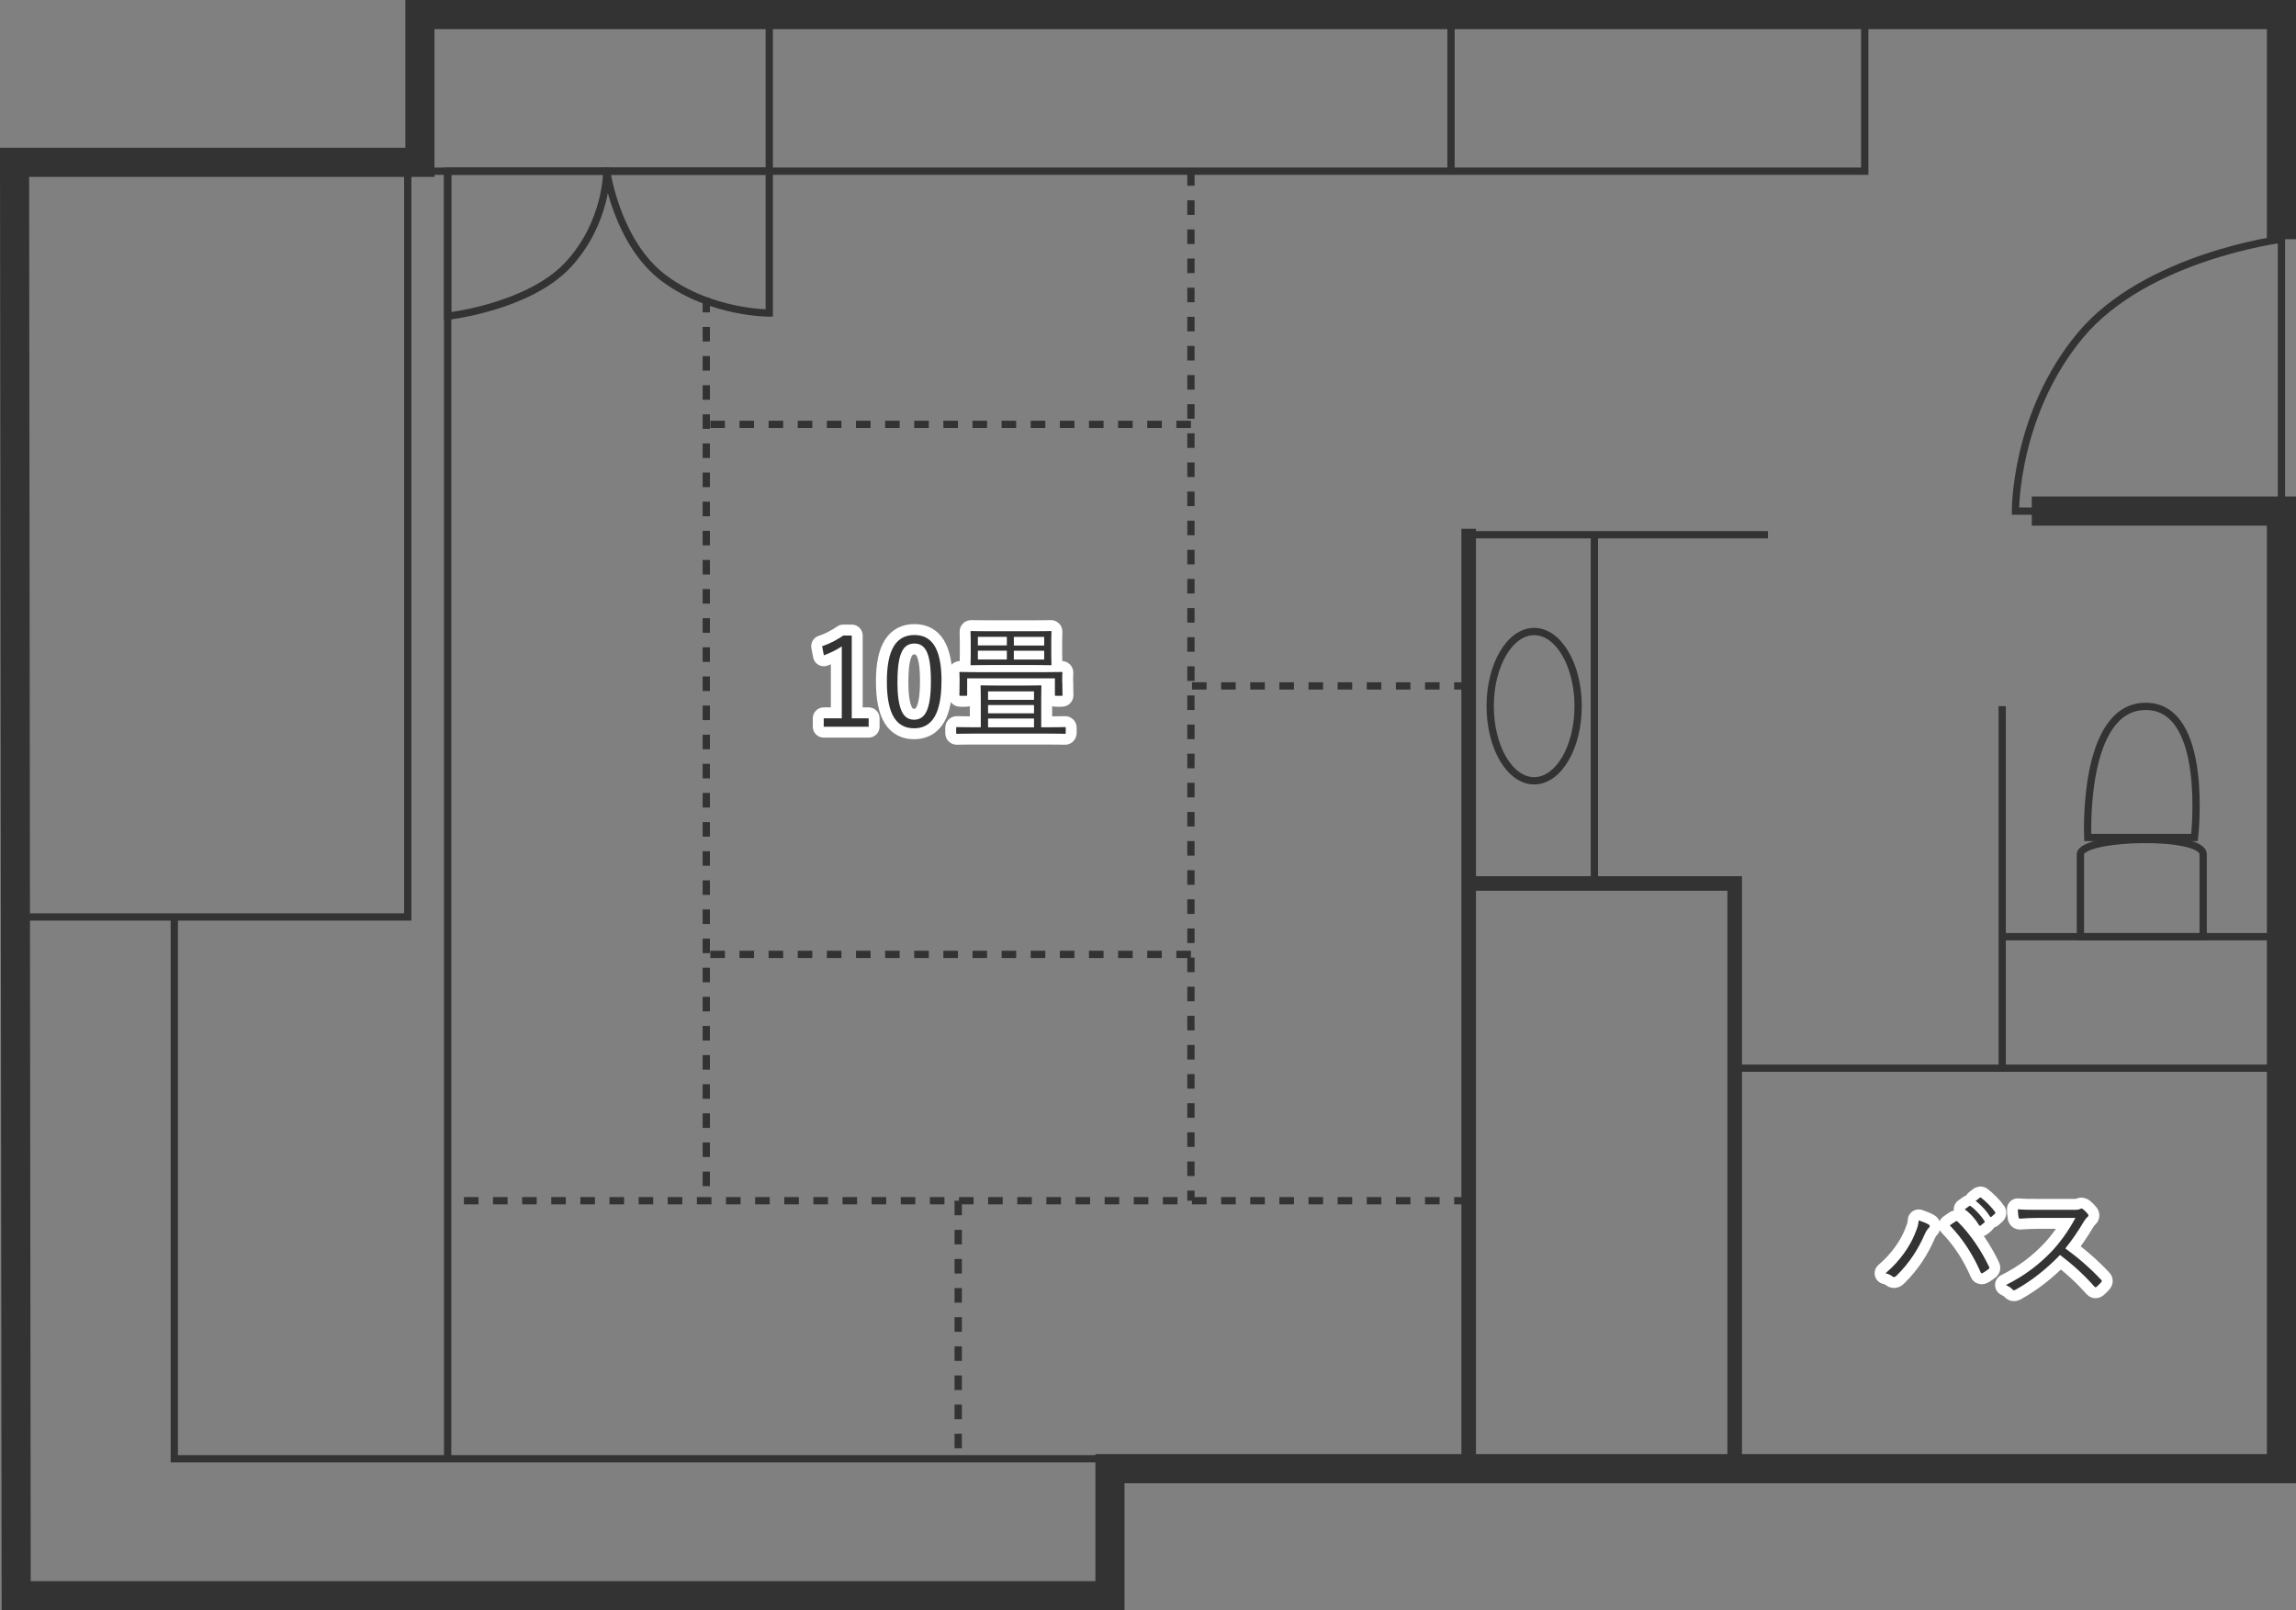 <?xml version="1.0" encoding="UTF-8"?><svg id="_レイヤー_2" xmlns="http://www.w3.org/2000/svg" viewBox="0 0 315.33 221.15"><rect x="0" y="0" width="315.33" height="221.15" fill="#808080" stroke="none"/><defs><style>.cls-1{fill:#333;}.cls-2{stroke-dasharray:0 0 2 2;}.cls-2,.cls-3,.cls-4,.cls-5{stroke:#333;stroke-miterlimit:10;}.cls-2,.cls-3,.cls-4,.cls-5,.cls-6{fill:none;}.cls-3{stroke-width:2px;}.cls-4{stroke-width:4px;}.cls-6{stroke:#fff;stroke-linecap:round;stroke-linejoin:round;stroke-width:3px;}</style></defs><g id="_レイヤー_1-2"><g><polyline class="cls-4" points="313.33 32.85 313.33 2 57.67 2 57.67 22.29 2 22.29 2.22 219.15 152.44 219.15 152.44 201.7 313.33 201.7 313.33 70.19 279.04 70.19"/><polyline class="cls-3" points="238.24 199.8 238.24 121.33 201.71 121.33"/><line class="cls-3" x1="201.71" y1="72.62" x2="201.71" y2="201.7"/><line class="cls-5" x1="242.81" y1="73.44" x2="201.71" y2="73.44"/><line class="cls-5" x1="218.97" y1="73.44" x2="218.97" y2="121.33"/><ellipse class="cls-5" cx="210.7" cy="96.98" rx="6.04" ry="10.25"/><line class="cls-5" x1="313.33" y1="146.7" x2="238.24" y2="146.7"/><line class="cls-5" x1="274.98" y1="96.98" x2="274.98" y2="146.7"/><line class="cls-5" x1="313.33" y1="128.64" x2="274.98" y2="128.64"/><g><path class="cls-5" d="m302.58,128.64s0-8.38,0-11.31c0-2.93-16.86-2.51-16.86,0s0,11.31,0,11.31h16.86Z"/><path class="cls-5" d="m301.39,115.02s2.09-18.01-6.7-18.01c-8.8,0-7.96,18.01-7.96,18.01h14.66Z"/></g><path class="cls-5" d="m313.33,70.19v-37.34s-18.58,2.36-27.61,13.19c-9.03,10.84-8.92,24.15-8.92,24.15h36.53Z"/><polyline class="cls-5" points="256.1 2 256.1 23.51 57.67 23.51"/><line class="cls-5" x1="199.28" y1="2" x2="199.28" y2="23.51"/><line class="cls-5" x1="105.65" y1="2" x2="105.65" y2="23.51"/><polyline class="cls-5" points="56 23.51 56 125.93 2 125.93"/><polyline class="cls-5" points="23.94 125.93 23.94 200.34 152.44 200.34"/><g><path class="cls-5" d="m105.65,23.51h-22.33s1.41,9.91,7.89,14.72c6.48,4.82,14.44,4.76,14.44,4.76v-19.48Z"/><path class="cls-5" d="m61.48,23.51v19.92s11.11-1.26,16.51-7.04c5.4-5.78,5.34-12.88,5.34-12.88h-21.84Z"/></g><line class="cls-5" x1="61.48" y1="23.51" x2="61.48" y2="200.34"/><line class="cls-2" x1="163.56" y1="23.51" x2="163.56" y2="164.9"/><line class="cls-2" x1="97" y1="40.9" x2="97" y2="164.9"/><line class="cls-2" x1="201.71" y1="94.2" x2="163.56" y2="94.2"/><line class="cls-2" x1="201.71" y1="164.9" x2="61.48" y2="164.9"/><line class="cls-2" x1="163.56" y1="58.28" x2="97" y2="58.28"/><line class="cls-2" x1="163.56" y1="131.07" x2="97" y2="131.07"/><line class="cls-2" x1="131.6" y1="164.9" x2="131.6" y2="200.34"/><g><g><path class="cls-1" d="m116.98,98.65h2.32v1.15h-6.17v-1.15h2.48v-9.88c-.65.44-1.5.87-2.46,1.23l-.24-1.25c1.04-.34,2.03-.87,2.91-1.47h1.16v11.36Z"/><path class="cls-1" d="m129.3,93.54c0,4.53-1.33,6.48-3.76,6.48s-3.74-1.91-3.74-6.44,1.38-6.37,3.78-6.37,3.73,1.83,3.73,6.34Zm-6.05.02c0,3.83.75,5.28,2.29,5.28s2.31-1.45,2.31-5.28-.73-5.18-2.27-5.18-2.32,1.33-2.32,5.18Z"/><path class="cls-1" d="m146.36,100.64c0,.12-.02.14-.14.14-.09,0-.62-.03-2.2-.03h-10.36c-1.59,0-2.12.03-2.2.03-.12,0-.14-.02-.14-.14v-.65c0-.12.02-.14.14-.14.09,0,.62.03,2.2.03h1.04v-3.86c0-1.18-.03-1.67-.03-1.76,0-.12.02-.14.14-.14.09,0,.65.03,2.24.03h3.62c1.57,0,2.14-.03,2.22-.03.12,0,.14.02.14.14,0,.09-.03.58-.03,1.76v3.86h1.03c1.59,0,2.12-.03,2.2-.03.12,0,.14.02.14.14v.65Zm-.46-6.89c0,1.37.03,1.59.03,1.67,0,.12-.02.14-.14.14h-.77c-.12,0-.14-.02-.14-.14v-2.26h-12.05v2.26c0,.12-.02.14-.14.14h-.79c-.12,0-.14-.02-.14-.14,0-.09.03-.31.03-1.67v-.53c0-.48-.03-.72-.03-.8,0-.12.02-.14.14-.14.1,0,.68.03,2.34.03h9.21c1.66,0,2.24-.03,2.32-.03.12,0,.14.02.14.14,0,.09-.03.32-.03.7v.63Zm-1.52-3.91c0,.96.03,1.33.03,1.38,0,.12-.02.14-.12.14s-.72-.03-2.46-.03h-5.95c-1.74,0-2.36.03-2.44.03-.14,0-.15-.02-.15-.14,0-.07.03-.43.03-1.38v-1.61c0-1.01-.03-1.35-.03-1.45s.02-.12.15-.12c.09,0,.68.03,2.43.03h5.98c1.74,0,2.34-.03,2.44-.03s.12.02.12.12-.03.44-.03,1.45v1.61Zm-6.1-2.38h-3.98v1.18h3.98v-1.18Zm0,1.9h-3.98v1.21h3.98v-1.21Zm3.73,5.59h-6.31v1.16h6.31v-1.16Zm0,1.88h-6.31v1.13h6.31v-1.13Zm0,1.85h-6.31v1.21h6.31v-1.21Zm1.4-11.21h-4.17v1.18h4.17v-1.18Zm0,1.9h-4.17v1.21h4.17v-1.21Z"/></g><g><path class="cls-6" d="m116.98,98.65h2.32v1.15h-6.17v-1.15h2.48v-9.88c-.65.44-1.5.87-2.46,1.23l-.24-1.25c1.04-.34,2.03-.87,2.91-1.47h1.16v11.36Z"/><path class="cls-6" d="m129.3,93.54c0,4.53-1.33,6.48-3.76,6.48s-3.74-1.91-3.74-6.44,1.38-6.37,3.78-6.37,3.73,1.83,3.73,6.34Zm-6.05.02c0,3.83.75,5.28,2.29,5.28s2.31-1.45,2.31-5.28-.73-5.18-2.27-5.18-2.32,1.33-2.32,5.18Z"/><path class="cls-6" d="m146.36,100.64c0,.12-.02.14-.14.14-.09,0-.62-.03-2.2-.03h-10.36c-1.59,0-2.12.03-2.2.03-.12,0-.14-.02-.14-.14v-.65c0-.12.02-.14.14-.14.09,0,.62.03,2.2.03h1.04v-3.86c0-1.18-.03-1.67-.03-1.76,0-.12.02-.14.14-.14.09,0,.65.03,2.24.03h3.62c1.57,0,2.14-.03,2.22-.03.12,0,.14.02.14.14,0,.09-.03.58-.03,1.76v3.86h1.03c1.59,0,2.12-.03,2.2-.03.12,0,.14.02.14.14v.65Zm-.46-6.89c0,1.37.03,1.59.03,1.67,0,.12-.02.14-.14.14h-.77c-.12,0-.14-.02-.14-.14v-2.26h-12.05v2.26c0,.12-.02.14-.14.14h-.79c-.12,0-.14-.02-.14-.14,0-.09.03-.31.03-1.67v-.53c0-.48-.03-.72-.03-.8,0-.12.02-.14.14-.14.1,0,.68.03,2.34.03h9.21c1.66,0,2.24-.03,2.32-.03.12,0,.14.02.14.14,0,.09-.03.32-.03.7v.63Zm-1.52-3.91c0,.96.03,1.33.03,1.38,0,.12-.02.14-.12.14s-.72-.03-2.46-.03h-5.95c-1.74,0-2.36.03-2.44.03-.14,0-.15-.02-.15-.14,0-.07.03-.43.03-1.38v-1.61c0-1.01-.03-1.35-.03-1.45s.02-.12.15-.12c.09,0,.68.03,2.43.03h5.98c1.74,0,2.34-.03,2.44-.03s.12.02.12.12-.03.44-.03,1.45v1.61Zm-6.1-2.38h-3.98v1.18h3.98v-1.18Zm0,1.9h-3.98v1.21h3.98v-1.21Zm3.73,5.59h-6.31v1.16h6.31v-1.16Zm0,1.88h-6.31v1.13h6.31v-1.13Zm0,1.85h-6.31v1.21h6.31v-1.21Zm1.4-11.21h-4.17v1.18h4.17v-1.18Zm0,1.9h-4.17v1.21h4.17v-1.21Z"/></g><g><path class="cls-1" d="m116.98,98.65h2.32v1.15h-6.17v-1.15h2.48v-9.88c-.65.44-1.5.87-2.46,1.23l-.24-1.25c1.04-.34,2.03-.87,2.91-1.47h1.16v11.36Z"/><path class="cls-1" d="m129.3,93.54c0,4.53-1.33,6.48-3.76,6.48s-3.74-1.91-3.74-6.44,1.38-6.37,3.78-6.37,3.73,1.83,3.73,6.34Zm-6.05.02c0,3.83.75,5.28,2.29,5.28s2.31-1.45,2.31-5.28-.73-5.18-2.27-5.18-2.32,1.33-2.32,5.18Z"/><path class="cls-1" d="m146.36,100.64c0,.12-.02.14-.14.14-.09,0-.62-.03-2.2-.03h-10.36c-1.59,0-2.12.03-2.2.03-.12,0-.14-.02-.14-.14v-.65c0-.12.02-.14.14-.14.09,0,.62.03,2.2.03h1.04v-3.86c0-1.18-.03-1.67-.03-1.76,0-.12.02-.14.14-.14.09,0,.65.03,2.24.03h3.62c1.57,0,2.14-.03,2.22-.03.12,0,.14.02.14.14,0,.09-.03.58-.03,1.76v3.86h1.03c1.59,0,2.12-.03,2.2-.03.12,0,.14.02.14.14v.65Zm-.46-6.89c0,1.37.03,1.59.03,1.67,0,.12-.02.14-.14.14h-.77c-.12,0-.14-.02-.14-.14v-2.26h-12.05v2.26c0,.12-.02.14-.14.14h-.79c-.12,0-.14-.02-.14-.14,0-.09.03-.31.03-1.67v-.53c0-.48-.03-.72-.03-.8,0-.12.02-.14.14-.14.1,0,.68.03,2.34.03h9.21c1.66,0,2.24-.03,2.32-.03.12,0,.14.02.14.14,0,.09-.03.32-.03.7v.63Zm-1.52-3.91c0,.96.03,1.33.03,1.38,0,.12-.02.14-.12.14s-.72-.03-2.46-.03h-5.95c-1.74,0-2.36.03-2.44.03-.14,0-.15-.02-.15-.14,0-.07.03-.43.03-1.38v-1.61c0-1.01-.03-1.35-.03-1.45s.02-.12.15-.12c.09,0,.68.03,2.43.03h5.98c1.74,0,2.34-.03,2.44-.03s.12.02.12.12-.03.44-.03,1.45v1.61Zm-6.1-2.38h-3.98v1.18h3.98v-1.18Zm0,1.9h-3.98v1.21h3.98v-1.21Zm3.73,5.59h-6.31v1.16h6.31v-1.16Zm0,1.88h-6.31v1.13h6.31v-1.13Zm0,1.85h-6.31v1.21h6.31v-1.21Zm1.4-11.21h-4.17v1.18h4.17v-1.18Zm0,1.9h-4.17v1.21h4.17v-1.21Z"/></g></g><g><g><path class="cls-1" d="m262.96,169.53c.36-.87.53-1.37.55-1.93.56.19,1.06.38,1.35.56.24.14.19.32.03.48-.19.19-.36.43-.6.97-.82,1.86-1.98,3.78-3.86,5.62-.17.17-.38.21-.53.07-.19-.17-.53-.34-.94-.44,2.02-1.71,3.35-3.74,4-5.33Zm5.57-1.76c.15-.09.22-.1.36.03,1.83,1.81,3.26,4.05,4.27,6.14.09.15.09.26-.07.36-.19.14-.5.38-.8.53-.15.09-.21.05-.27-.1-1.04-2.38-2.41-4.55-4.24-6.44.29-.21.58-.41.75-.51Zm1.91-2.14c.07-.05.12-.05.19,0,.68.48,1.44,1.32,1.93,2.07.05.07.03.14-.03.19l-.5.41c-.09.07-.17.05-.22-.03-.5-.84-1.21-1.64-1.98-2.19l.62-.44Zm1.44-1.13c.07-.05.12-.07.19-.02.68.53,1.45,1.28,1.95,2,.05.09.03.14-.05.21l-.46.41c-.07.07-.14.07-.21-.03-.43-.7-1.16-1.54-1.97-2.14l.55-.43Z"/><path class="cls-1" d="m284.76,166.15c.58,0,.77-.02.97-.14.1-.07.22-.03.34.05.24.19.5.44.7.7.1.14.07.26-.09.39-.17.14-.32.34-.5.63-.75,1.28-1.62,2.55-2.53,3.67,1.76,1.28,3.35,2.65,4.9,4.29.15.14.15.19.02.36-.19.22-.41.43-.62.62-.12.1-.19.1-.31-.03-1.44-1.64-3.06-3.09-4.72-4.34-1.95,2.02-4,3.61-6.1,4.77-.19.1-.29.12-.43-.03-.22-.26-.53-.43-.89-.62,2.58-1.28,4.6-2.85,6.29-4.63,1.11-1.18,2.24-2.7,3.25-4.58h-5.14c-.96,0-1.69.05-2.46.1-.15,0-.17-.05-.21-.19-.05-.24-.1-.75-.1-1.09.84.07,1.59.07,2.65.07h4.96Z"/></g><g><path class="cls-6" d="m262.96,169.53c.36-.87.53-1.37.55-1.93.56.19,1.06.38,1.35.56.24.14.19.32.03.48-.19.19-.36.43-.6.97-.82,1.86-1.98,3.78-3.86,5.62-.17.17-.38.21-.53.07-.19-.17-.53-.34-.94-.44,2.02-1.71,3.35-3.74,4-5.33Zm5.57-1.76c.15-.09.22-.1.36.03,1.83,1.81,3.26,4.05,4.27,6.14.09.15.09.26-.07.36-.19.14-.5.38-.8.53-.15.09-.21.05-.27-.1-1.04-2.38-2.41-4.55-4.24-6.44.29-.21.58-.41.75-.51Zm1.91-2.14c.07-.05.12-.05.19,0,.68.48,1.44,1.32,1.93,2.07.05.07.03.14-.03.19l-.5.41c-.09.07-.17.05-.22-.03-.5-.84-1.21-1.64-1.98-2.19l.62-.44Zm1.44-1.13c.07-.05.12-.07.19-.02.68.53,1.45,1.28,1.95,2,.05.09.03.14-.05.21l-.46.41c-.07.07-.14.07-.21-.03-.43-.7-1.16-1.54-1.97-2.14l.55-.43Z"/><path class="cls-6" d="m284.76,166.15c.58,0,.77-.02.97-.14.1-.07.22-.03.34.05.24.19.5.44.7.7.1.14.07.26-.09.39-.17.14-.32.34-.5.63-.75,1.28-1.62,2.55-2.53,3.67,1.76,1.28,3.35,2.65,4.9,4.29.15.14.15.19.02.36-.19.22-.41.43-.62.62-.12.1-.19.1-.31-.03-1.44-1.64-3.06-3.09-4.72-4.34-1.95,2.02-4,3.61-6.1,4.77-.19.1-.29.12-.43-.03-.22-.26-.53-.43-.89-.62,2.58-1.28,4.6-2.85,6.29-4.63,1.11-1.18,2.24-2.7,3.25-4.58h-5.14c-.96,0-1.69.05-2.46.1-.15,0-.17-.05-.21-.19-.05-.24-.1-.75-.1-1.09.84.07,1.59.07,2.65.07h4.96Z"/></g><g><path class="cls-1" d="m262.96,169.53c.36-.87.53-1.37.55-1.93.56.19,1.06.38,1.35.56.24.14.19.32.03.48-.19.19-.36.43-.6.97-.82,1.86-1.98,3.78-3.86,5.62-.17.17-.38.21-.53.07-.19-.17-.53-.34-.94-.44,2.02-1.71,3.35-3.74,4-5.33Zm5.57-1.76c.15-.09.22-.1.36.03,1.83,1.81,3.26,4.05,4.27,6.14.09.15.09.26-.07.36-.19.14-.5.38-.8.53-.15.09-.21.05-.27-.1-1.04-2.38-2.41-4.55-4.24-6.44.29-.21.58-.41.75-.51Zm1.91-2.14c.07-.05.12-.05.19,0,.68.48,1.44,1.32,1.93,2.07.05.07.03.14-.03.19l-.5.41c-.09.07-.17.05-.22-.03-.5-.84-1.21-1.64-1.98-2.19l.62-.44Zm1.44-1.13c.07-.05.12-.07.19-.02.68.53,1.45,1.28,1.95,2,.05.09.03.14-.05.21l-.46.41c-.07.07-.14.07-.21-.03-.43-.7-1.16-1.54-1.97-2.14l.55-.43Z"/><path class="cls-1" d="m284.76,166.15c.58,0,.77-.02.97-.14.1-.07.22-.03.34.05.24.19.5.44.7.7.1.14.07.26-.09.39-.17.14-.32.34-.5.63-.75,1.28-1.62,2.55-2.53,3.67,1.76,1.28,3.35,2.65,4.9,4.29.15.14.15.19.02.36-.19.22-.41.43-.62.62-.12.1-.19.1-.31-.03-1.44-1.64-3.06-3.09-4.72-4.34-1.95,2.02-4,3.61-6.1,4.77-.19.1-.29.12-.43-.03-.22-.26-.53-.43-.89-.62,2.58-1.28,4.6-2.85,6.29-4.63,1.11-1.18,2.24-2.7,3.25-4.58h-5.14c-.96,0-1.69.05-2.46.1-.15,0-.17-.05-.21-.19-.05-.24-.1-.75-.1-1.09.84.07,1.59.07,2.65.07h4.96Z"/></g></g></g></g></svg>